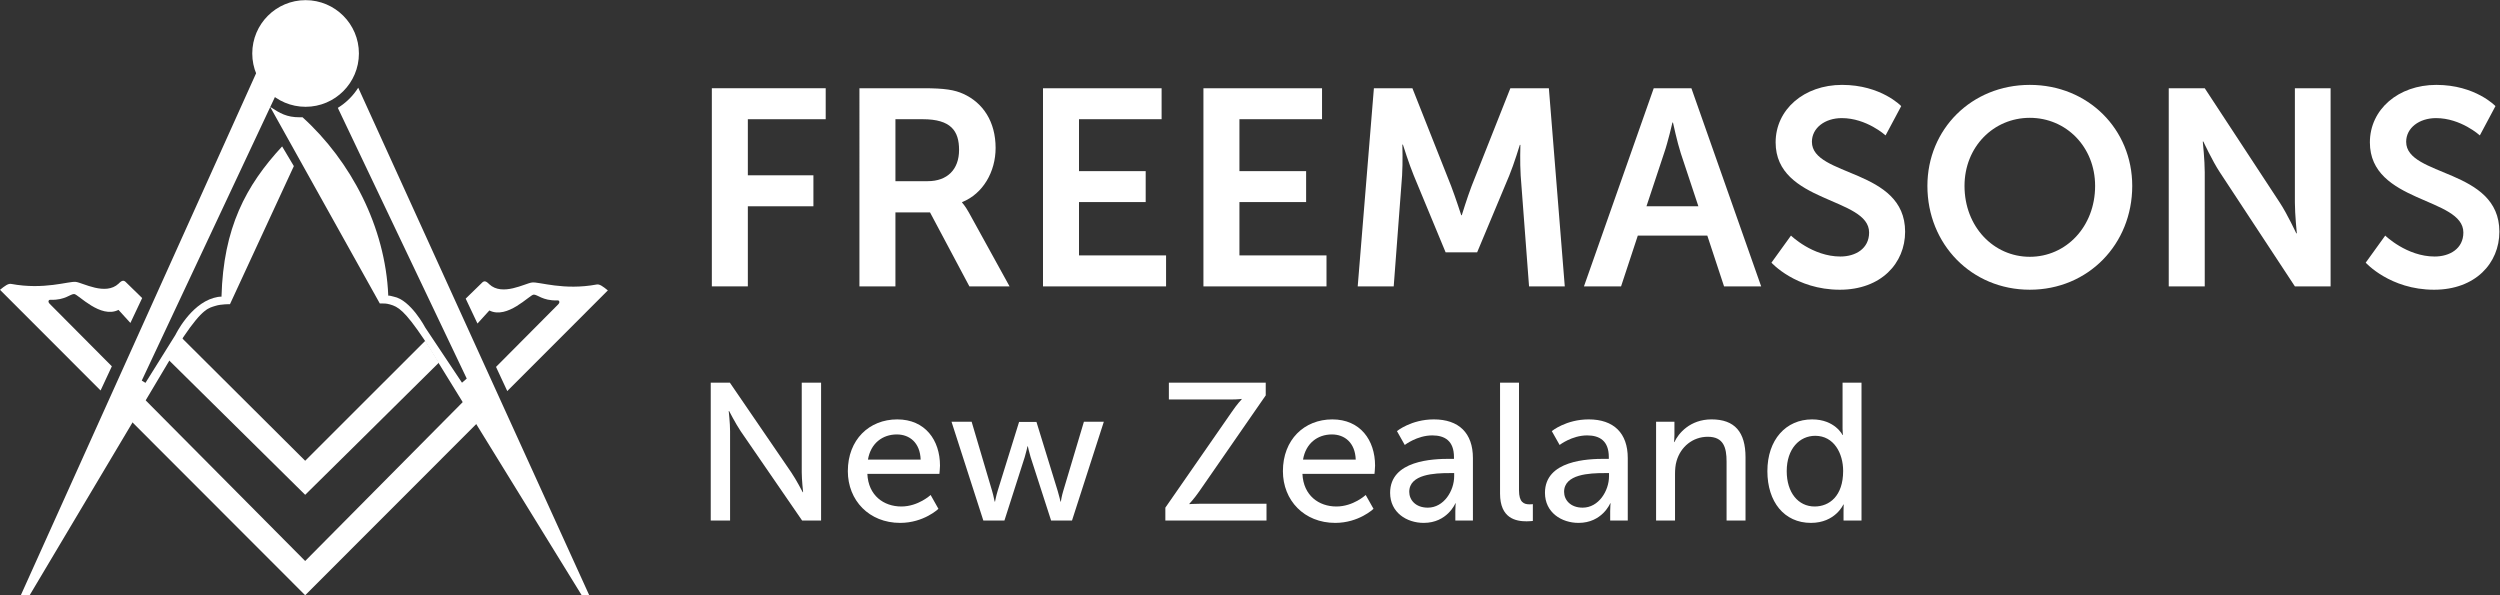 <svg xmlns:inkscape="http://www.inkscape.org/namespaces/inkscape" xmlns:sodipodi="http://sodipodi.sourceforge.net/DTD/sodipodi-0.dtd" xmlns="http://www.w3.org/2000/svg" xmlns:svg="http://www.w3.org/2000/svg" id="svg2" xml:space="preserve" width="317.421" height="75.587" viewBox="0 0 317.421 75.587" sodipodi:docname="freemasons.svg" inkscape:version="1.1.2 (b8e25be833, 2022-02-05)"><rect x="0" y="0" width="317.421" height="75.587" fill="#333333" stroke="none"/><defs id="defs6"><clipPath clipPathUnits="userSpaceOnUse" id="clipPath16"><path d="M 0,56.69 H 238.066 V 0 H 0 Z" id="path14"></path></clipPath></defs><g id="g8" inkscape:groupmode="layer" inkscape:label="Vector Smart Object" transform="matrix(1.333,0,0,-1.333,0,75.587)"><g id="g10"><g id="g12" clip-path="url(#clipPath16)"><g id="g18" transform="translate(67.698,20.254)"><path d="m 0,0 h 1.823 l 5.841,-8.538 c 0.483,-0.706 1.098,-1.897 1.098,-1.897 h 0.037 c 0,0 -0.131,1.172 -0.131,1.897 V 0 H 10.51 V -13.132 H 8.705 L 2.847,-4.613 C 2.362,-3.888 1.749,-2.697 1.749,-2.697 H 1.712 c 0,0 0.13,-1.172 0.13,-1.916 v -8.519 H 0 Z" style="fill:#ffffff;fill-opacity:1;fill-rule:nonzero;stroke:none" id="path20"></path></g><g id="g22" transform="translate(87.693,12.925)"><path d="M 0,0 C -0.056,1.618 -1.06,2.399 -2.269,2.399 -3.646,2.399 -4.762,1.544 -5.021,0 Z m -2.231,3.832 c 2.659,0 4.073,-1.972 4.073,-4.408 0,-0.242 -0.056,-0.781 -0.056,-0.781 h -6.863 c 0.093,-2.065 1.562,-3.107 3.236,-3.107 1.618,0 2.79,1.098 2.79,1.098 l 0.744,-1.321 c 0,0 -1.395,-1.339 -3.646,-1.339 -2.957,0 -4.984,2.139 -4.984,4.929 0,2.994 2.027,4.929 4.706,4.929" style="fill:#ffffff;fill-opacity:1;fill-rule:nonzero;stroke:none" id="path24"></path></g><g id="g26" transform="translate(90.632,16.534)"><path d="M 0,0 H 1.916 L 3.869,-6.603 C 4.018,-7.086 4.092,-7.607 4.11,-7.607 h 0.037 c 0,0 0.093,0.521 0.243,1.004 l 2.046,6.584 h 1.655 l 2.027,-6.584 c 0.15,-0.483 0.261,-1.004 0.261,-1.004 h 0.037 c 0,0 0.074,0.521 0.224,1.004 L 12.611,0 h 1.897 L 11.477,-9.411 H 9.486 L 7.533,-3.366 C 7.384,-2.883 7.272,-2.343 7.272,-2.343 H 7.235 c 0,0 -0.111,-0.54 -0.26,-1.023 L 5.04,-9.411 H 3.031 Z" style="fill:#ffffff;fill-opacity:1;fill-rule:nonzero;stroke:none" id="path28"></path></g><g id="g30" transform="translate(111,8.35)"><path d="m 0,0 6.324,9.114 c 0.502,0.744 0.948,1.209 0.948,1.209 v 0.037 c 0,0 -0.353,-0.055 -0.985,-0.055 H 0.335 v 1.599 H 9.561 V 10.695 L 3.236,1.562 C 2.734,0.837 2.288,0.372 2.288,0.372 V 0.335 c 0,0 0.354,0.037 0.985,0.037 h 6.362 v -1.6 l -9.635,0 z" style="fill:#ffffff;fill-opacity:1;fill-rule:nonzero;stroke:none" id="path32"></path></g><g id="g34" transform="translate(129.134,12.925)"><path d="M 0,0 C -0.056,1.618 -1.06,2.399 -2.269,2.399 -3.646,2.399 -4.762,1.544 -5.021,0 Z m -2.231,3.832 c 2.659,0 4.073,-1.972 4.073,-4.408 0,-0.242 -0.056,-0.781 -0.056,-0.781 h -6.863 c 0.093,-2.065 1.562,-3.107 3.236,-3.107 1.618,0 2.79,1.098 2.79,1.098 l 0.744,-1.321 c 0,0 -1.395,-1.339 -3.646,-1.339 -2.957,0 -4.984,2.139 -4.984,4.929 0,2.994 2.027,4.929 4.706,4.929" style="fill:#ffffff;fill-opacity:1;fill-rule:nonzero;stroke:none" id="path36"></path></g><g id="g38" transform="translate(135.999,8.35)"><path d="M 0,0 C 1.525,0 2.511,1.6 2.511,2.994 V 3.292 H 2.046 C 0.687,3.292 -1.768,3.199 -1.768,1.507 -1.768,0.744 -1.172,0 0,0 m 2.083,4.65 h 0.409 v 0.167 c 0,1.544 -0.874,2.065 -2.064,2.065 -1.451,0 -2.623,-0.911 -2.623,-0.911 l -0.744,1.32 c 0,0 1.358,1.116 3.515,1.116 2.381,0 3.721,-1.302 3.721,-3.682 V -1.228 H 2.622 v 0.893 c 0,0.428 0.037,0.744 0.037,0.744 H 2.622 c 0,0 -0.763,-1.86 -3.013,-1.86 -1.618,0 -3.199,0.986 -3.199,2.864 0,3.107 4.092,3.237 5.673,3.237" style="fill:#ffffff;fill-opacity:1;fill-rule:nonzero;stroke:none" id="path40"></path></g><g id="g42" transform="translate(142.88,20.254)"><path d="m 0,0 h 1.805 v -10.249 c 0,-1.135 0.446,-1.339 1.004,-1.339 0.168,0 0.316,0.019 0.316,0.019 v -1.6 c 0,0 -0.279,-0.037 -0.595,-0.037 -1.023,0 -2.53,0.278 -2.53,2.641 z" style="fill:#ffffff;fill-opacity:1;fill-rule:nonzero;stroke:none" id="path44"></path></g><g id="g46" transform="translate(150.748,8.35)"><path d="M 0,0 C 1.525,0 2.511,1.6 2.511,2.994 V 3.292 H 2.046 C 0.687,3.292 -1.768,3.199 -1.768,1.507 -1.768,0.744 -1.172,0 0,0 m 2.083,4.65 h 0.409 v 0.167 c 0,1.544 -0.874,2.065 -2.064,2.065 -1.451,0 -2.623,-0.911 -2.623,-0.911 l -0.744,1.32 c 0,0 1.358,1.116 3.515,1.116 2.381,0 3.721,-1.302 3.721,-3.682 V -1.228 H 2.622 v 0.893 c 0,0.428 0.037,0.744 0.037,0.744 H 2.622 c 0,0 -0.763,-1.86 -3.013,-1.86 -1.618,0 -3.199,0.986 -3.199,2.864 0,3.107 4.092,3.237 5.673,3.237" style="fill:#ffffff;fill-opacity:1;fill-rule:nonzero;stroke:none" id="path48"></path></g><g id="g50" transform="translate(157.742,16.534)"><path d="m 0,0 h 1.748 v -1.246 c 0,-0.372 -0.037,-0.688 -0.037,-0.688 h 0.037 c 0.372,0.819 1.488,2.158 3.534,2.158 2.213,0 3.237,-1.209 3.237,-3.609 V -9.411 H 6.714 v 5.617 c 0,1.32 -0.278,2.362 -1.785,2.362 -1.433,0 -2.586,-0.949 -2.977,-2.306 C 1.841,-4.11 1.804,-4.538 1.804,-5.003 V -9.411 H 0 Z" style="fill:#ffffff;fill-opacity:1;fill-rule:nonzero;stroke:none" id="path52"></path></g><g id="g54" transform="translate(172.844,8.461)"><path d="m 0,0 c 1.396,0 2.716,0.986 2.716,3.386 0,1.674 -0.874,3.347 -2.659,3.347 -1.489,0 -2.716,-1.227 -2.716,-3.366 C -2.659,1.32 -1.562,0 0,0 m -0.241,8.296 c 2.176,0 2.901,-1.488 2.901,-1.488 h 0.037 c 0,0 -0.037,0.279 -0.037,0.632 v 4.353 H 4.465 V -1.339 H 2.753 v 0.893 c 0,0.372 0.018,0.633 0.018,0.633 H 2.734 c 0,0 -0.762,-1.749 -3.088,-1.749 -2.547,0 -4.147,2.008 -4.147,4.929 0,2.994 1.767,4.929 4.26,4.929" style="fill:#ffffff;fill-opacity:1;fill-rule:nonzero;stroke:none" id="path56"></path></g><g id="g58" transform="translate(67.803,48.3)"><path d="M 0,0 H 10.845 V -2.951 H 3.429 v -5.342 h 6.246 v -2.951 H 3.429 v -7.629 H 0 Z" style="fill:#ffffff;fill-opacity:1;fill-rule:nonzero;stroke:none" id="path60"></path></g><g id="g62" transform="translate(88.373,39.448)"><path d="m 0,0 c 1.834,0 2.978,1.09 2.978,2.977 0,1.808 -0.772,2.924 -3.457,2.924 h -2.604 l 0,-5.901 z m -6.512,8.852 h 6.087 C 1.622,8.852 2.552,8.692 3.376,8.32 5.264,7.469 6.459,5.662 6.459,3.163 6.459,0.904 5.264,-1.196 3.27,-1.994 v -0.053 c 0,0 0.265,-0.266 0.637,-0.93 l 3.881,-7.044 H 3.961 l -3.748,7.044 h -3.296 v -7.044 h -3.429 z" style="fill:#ffffff;fill-opacity:1;fill-rule:nonzero;stroke:none" id="path64"></path></g><g id="g66" transform="translate(99.346,48.3)"><path d="M 0,0 H 11.297 V -2.951 H 3.429 v -4.944 h 6.352 v -2.95 H 3.429 v -5.077 h 8.293 v -2.951 l -11.722,0 z" style="fill:#ffffff;fill-opacity:1;fill-rule:nonzero;stroke:none" id="path68"></path></g><g id="g70" transform="translate(114.627,48.3)"><path d="M 0,0 H 11.297 V -2.951 H 3.429 v -4.944 h 6.352 v -2.95 H 3.429 v -5.077 h 8.293 v -2.951 l -11.722,0 z" style="fill:#ffffff;fill-opacity:1;fill-rule:nonzero;stroke:none" id="path72"></path></g><g id="g74" transform="translate(130.864,48.3)"><path d="m 0,0 h 3.668 l 3.694,-9.33 c 0.426,-1.116 0.957,-2.764 0.957,-2.764 h 0.053 c 0,0 0.506,1.648 0.931,2.764 L 12.998,0 h 3.668 l 1.515,-18.873 H 14.778 L 13.981,-8.32 c -0.08,1.249 -0.027,2.924 -0.027,2.924 h -0.053 c 0,0 -0.558,-1.834 -1.009,-2.924 L 9.834,-15.63 H 6.831 l -3.03,7.31 C 3.349,-7.23 2.764,-5.37 2.764,-5.37 H 2.711 c 0,0 0.053,-1.701 -0.026,-2.95 L 1.887,-18.873 h -3.429 z" style="fill:#ffffff;fill-opacity:1;fill-rule:nonzero;stroke:none" id="path76"></path></g><g id="g78" transform="translate(159.299,45.03)"><path d="m 0,0 c 0,0 -0.426,-1.861 -0.798,-2.924 l -1.675,-5.05 h 4.945 l -1.675,5.05 C 0.451,-1.861 0.053,0 0.053,0 Z m 3.322,-10.765 h -6.619 l -1.595,-4.838 H -8.427 L -1.781,3.27 H 1.807 L 8.452,-15.603 H 4.917 Z" style="fill:#ffffff;fill-opacity:1;fill-rule:nonzero;stroke:none" id="path80"></path></g><g id="g82" transform="translate(170.591,34.265)"><path d="m 0,0 c 0,0 2.047,-1.994 4.705,-1.994 1.436,0 2.737,0.744 2.737,2.286 0,3.376 -8.904,2.791 -8.904,8.586 0,3.136 2.711,5.476 6.326,5.476 3.722,0 5.636,-2.021 5.636,-2.021 L 9.011,9.542 c 0,0 -1.808,1.648 -4.173,1.648 -1.595,0 -2.844,-0.93 -2.844,-2.259 0,-3.349 8.878,-2.525 8.878,-8.559 0,-3.004 -2.286,-5.529 -6.221,-5.529 -4.199,0 -6.511,2.578 -6.511,2.578 z" style="fill:#ffffff;fill-opacity:1;fill-rule:nonzero;stroke:none" id="path84"></path></g><g id="g86" transform="translate(193.34,32.245)"><path d="m 0,0 c 3.456,0 6.22,2.871 6.22,6.752 0,3.721 -2.764,6.485 -6.22,6.485 -3.455,0 -6.22,-2.764 -6.22,-6.485 C -6.22,2.871 -3.455,0 0,0 m 0,16.374 c 5.556,0 9.756,-4.227 9.756,-9.622 0,-5.556 -4.2,-9.888 -9.756,-9.888 -5.555,0 -9.755,4.332 -9.755,9.888 0,5.395 4.2,9.622 9.755,9.622" style="fill:#ffffff;fill-opacity:1;fill-rule:nonzero;stroke:none" id="path88"></path></g><g id="g90" transform="translate(206.573,48.3)"><path d="m 0,0 h 3.429 l 7.15,-10.898 c 0.718,-1.09 1.568,-2.924 1.568,-2.924 H 12.2 c 0,0 -0.185,1.807 -0.185,2.924 V 0 h 3.402 V -18.873 H 12.015 L 4.864,-8.001 c -0.718,1.09 -1.568,2.924 -1.568,2.924 H 3.242 c 0,0 0.187,-1.808 0.187,-2.924 V -18.873 H 0 Z" style="fill:#ffffff;fill-opacity:1;fill-rule:nonzero;stroke:none" id="path92"></path></g><g id="g94" transform="translate(227.194,34.265)"><path d="m 0,0 c 0,0 2.047,-1.994 4.705,-1.994 1.436,0 2.737,0.744 2.737,2.286 0,3.376 -8.904,2.791 -8.904,8.586 0,3.136 2.711,5.476 6.326,5.476 3.722,0 5.636,-2.021 5.636,-2.021 L 9.011,9.542 c 0,0 -1.808,1.648 -4.173,1.648 -1.595,0 -2.844,-0.93 -2.844,-2.259 0,-3.349 8.878,-2.525 8.878,-8.559 0,-3.004 -2.286,-5.529 -6.221,-5.529 -4.199,0 -6.511,2.578 -6.511,2.578 z" style="fill:#ffffff;fill-opacity:1;fill-rule:nonzero;stroke:none" id="path96"></path></g><g id="g98" transform="translate(26.642,51.611)"><path d="M 0,0 C 0,1.361 1.104,2.465 2.465,2.465 3.826,2.465 4.93,1.361 4.93,0 4.93,-1.361 3.826,-2.465 2.465,-2.465 1.104,-2.465 0,-1.361 0,0 m -2.614,0 c 0,2.805 2.274,5.079 5.079,5.079 2.805,0 5.079,-2.274 5.079,-5.079 0,-2.805 -2.274,-5.079 -5.079,-5.079 -2.805,0 -5.079,2.274 -5.079,5.079" style="fill:#ffffff;fill-opacity:1;fill-rule:nonzero;stroke:none" id="path100"></path></g><g id="g102" transform="translate(20.539,27.576)"><path d="M 0,0 C -0.627,-0.201 -1.203,-0.195 -3.081,-2.987 L -17.72,-27.576 h -0.84 l 23.251,51.58 1.134,-3.742 -12.861,-27.384 0.353,-0.217 2.857,4.573 c 0,0 1.369,2.859 3.637,3.518 0.257,0.075 0.52,0.125 0.747,0.119 0.178,6.561 2.318,10.579 5.775,14.311 L 7.45,13.307 1.366,0.155 C 1.366,0.155 0.52,0.167 0,0" style="fill:#ffffff;fill-opacity:1;fill-rule:nonzero;stroke:none" id="path104"></path></g><g id="g106" transform="translate(17.143,24.69)"><path d="m 0,0 11.925,-11.873 11.444,11.435 1.296,-2.085 C 19.896,-7.255 11.925,-15.117 11.925,-15.117 L -1.296,-2.055 Z" style="fill:#ffffff;fill-opacity:1;fill-rule:nonzero;stroke:none" id="path108"></path></g><g id="g110" transform="translate(9.581,19.511)"><path d="m 0,0 -9.581,9.589 c 0.466,0.376 0.783,0.614 1.061,0.562 3.141,-0.586 5.478,0.27 6.153,0.193 0.673,-0.077 2.832,-1.34 4.083,-0.167 0.073,0.069 0.294,0.326 0.509,0.265 0.112,-0.032 0.241,-0.181 0.241,-0.181 L 3.96,8.805 2.84,6.433 1.705,7.677 C -0.004,6.816 -2.11,9.141 -2.502,9.186 -2.854,9.226 -3.365,8.588 -4.749,8.638 -4.913,8.644 -4.927,8.6 -4.96,8.509 -4.995,8.411 -4.856,8.263 -4.856,8.263 L 1.072,2.302 Z" style="fill:#ffffff;fill-opacity:1;fill-rule:nonzero;stroke:none" id="path112"></path></g><g id="g114" transform="translate(45.583,16.533)"><path d="M 0,0 -16.515,-16.527 -33.368,0.342 -32.07,2.401 -16.515,-13.264 -1.353,2.028 Z" style="fill:#ffffff;fill-opacity:1;fill-rule:nonzero;stroke:none" id="path116"></path></g><g id="g118" transform="translate(34.122,48.351)"><path d="M 0,0 22.007,-48.351 H 21.29 L 6.277,-23.986 c -1.878,2.791 -2.484,3.127 -3.262,3.344 -0.354,0.098 -0.532,0.093 -0.963,0.093 L -8.392,-1.823 c 0.948,-0.623 1.584,-0.994 2.802,-0.994 h 0.287 c 4.579,-4.149 7.896,-10.418 8.163,-16.988 0.219,0.005 0.295,-0.055 0.526,-0.099 1.618,-0.31 3.004,-2.955 3.004,-2.955 l 3.493,-5.24 0.451,0.394 -12.279,25.784 C -1.159,-1.438 -0.492,-0.779 0,0" style="fill:#ffffff;fill-opacity:1;fill-rule:nonzero;stroke:none" id="path120"></path></g><g id="g122" transform="translate(48.317,19.455)"><path d="M 0,0 9.581,9.589 C 9.116,9.965 8.798,10.203 8.521,10.151 5.379,9.565 3.042,10.421 2.368,10.344 1.695,10.267 -0.464,9.004 -1.715,10.177 -1.789,10.245 -2.009,10.503 -2.224,10.442 -2.337,10.41 -2.465,10.261 -2.465,10.261 L -3.96,8.805 -2.839,6.433 -1.705,7.677 C 0.004,6.816 2.111,9.141 2.502,9.186 2.854,9.226 3.366,8.588 4.749,8.638 4.913,8.644 4.927,8.6 4.96,8.509 4.995,8.411 4.857,8.263 4.857,8.263 L -1.071,2.302 Z" style="fill:#ffffff;fill-opacity:1;fill-rule:nonzero;stroke:none" id="path124"></path></g><g id="g126" transform="translate(26.642,51.611)"><path d="M 0,0 C 0,1.361 1.104,2.465 2.465,2.465 3.826,2.465 4.93,1.361 4.93,0 4.93,-1.361 3.826,-2.465 2.465,-2.465 1.104,-2.465 0,-1.361 0,0" style="fill:#ffffff;fill-opacity:1;fill-rule:nonzero;stroke:none" id="path128"></path></g></g></g></g></svg>
